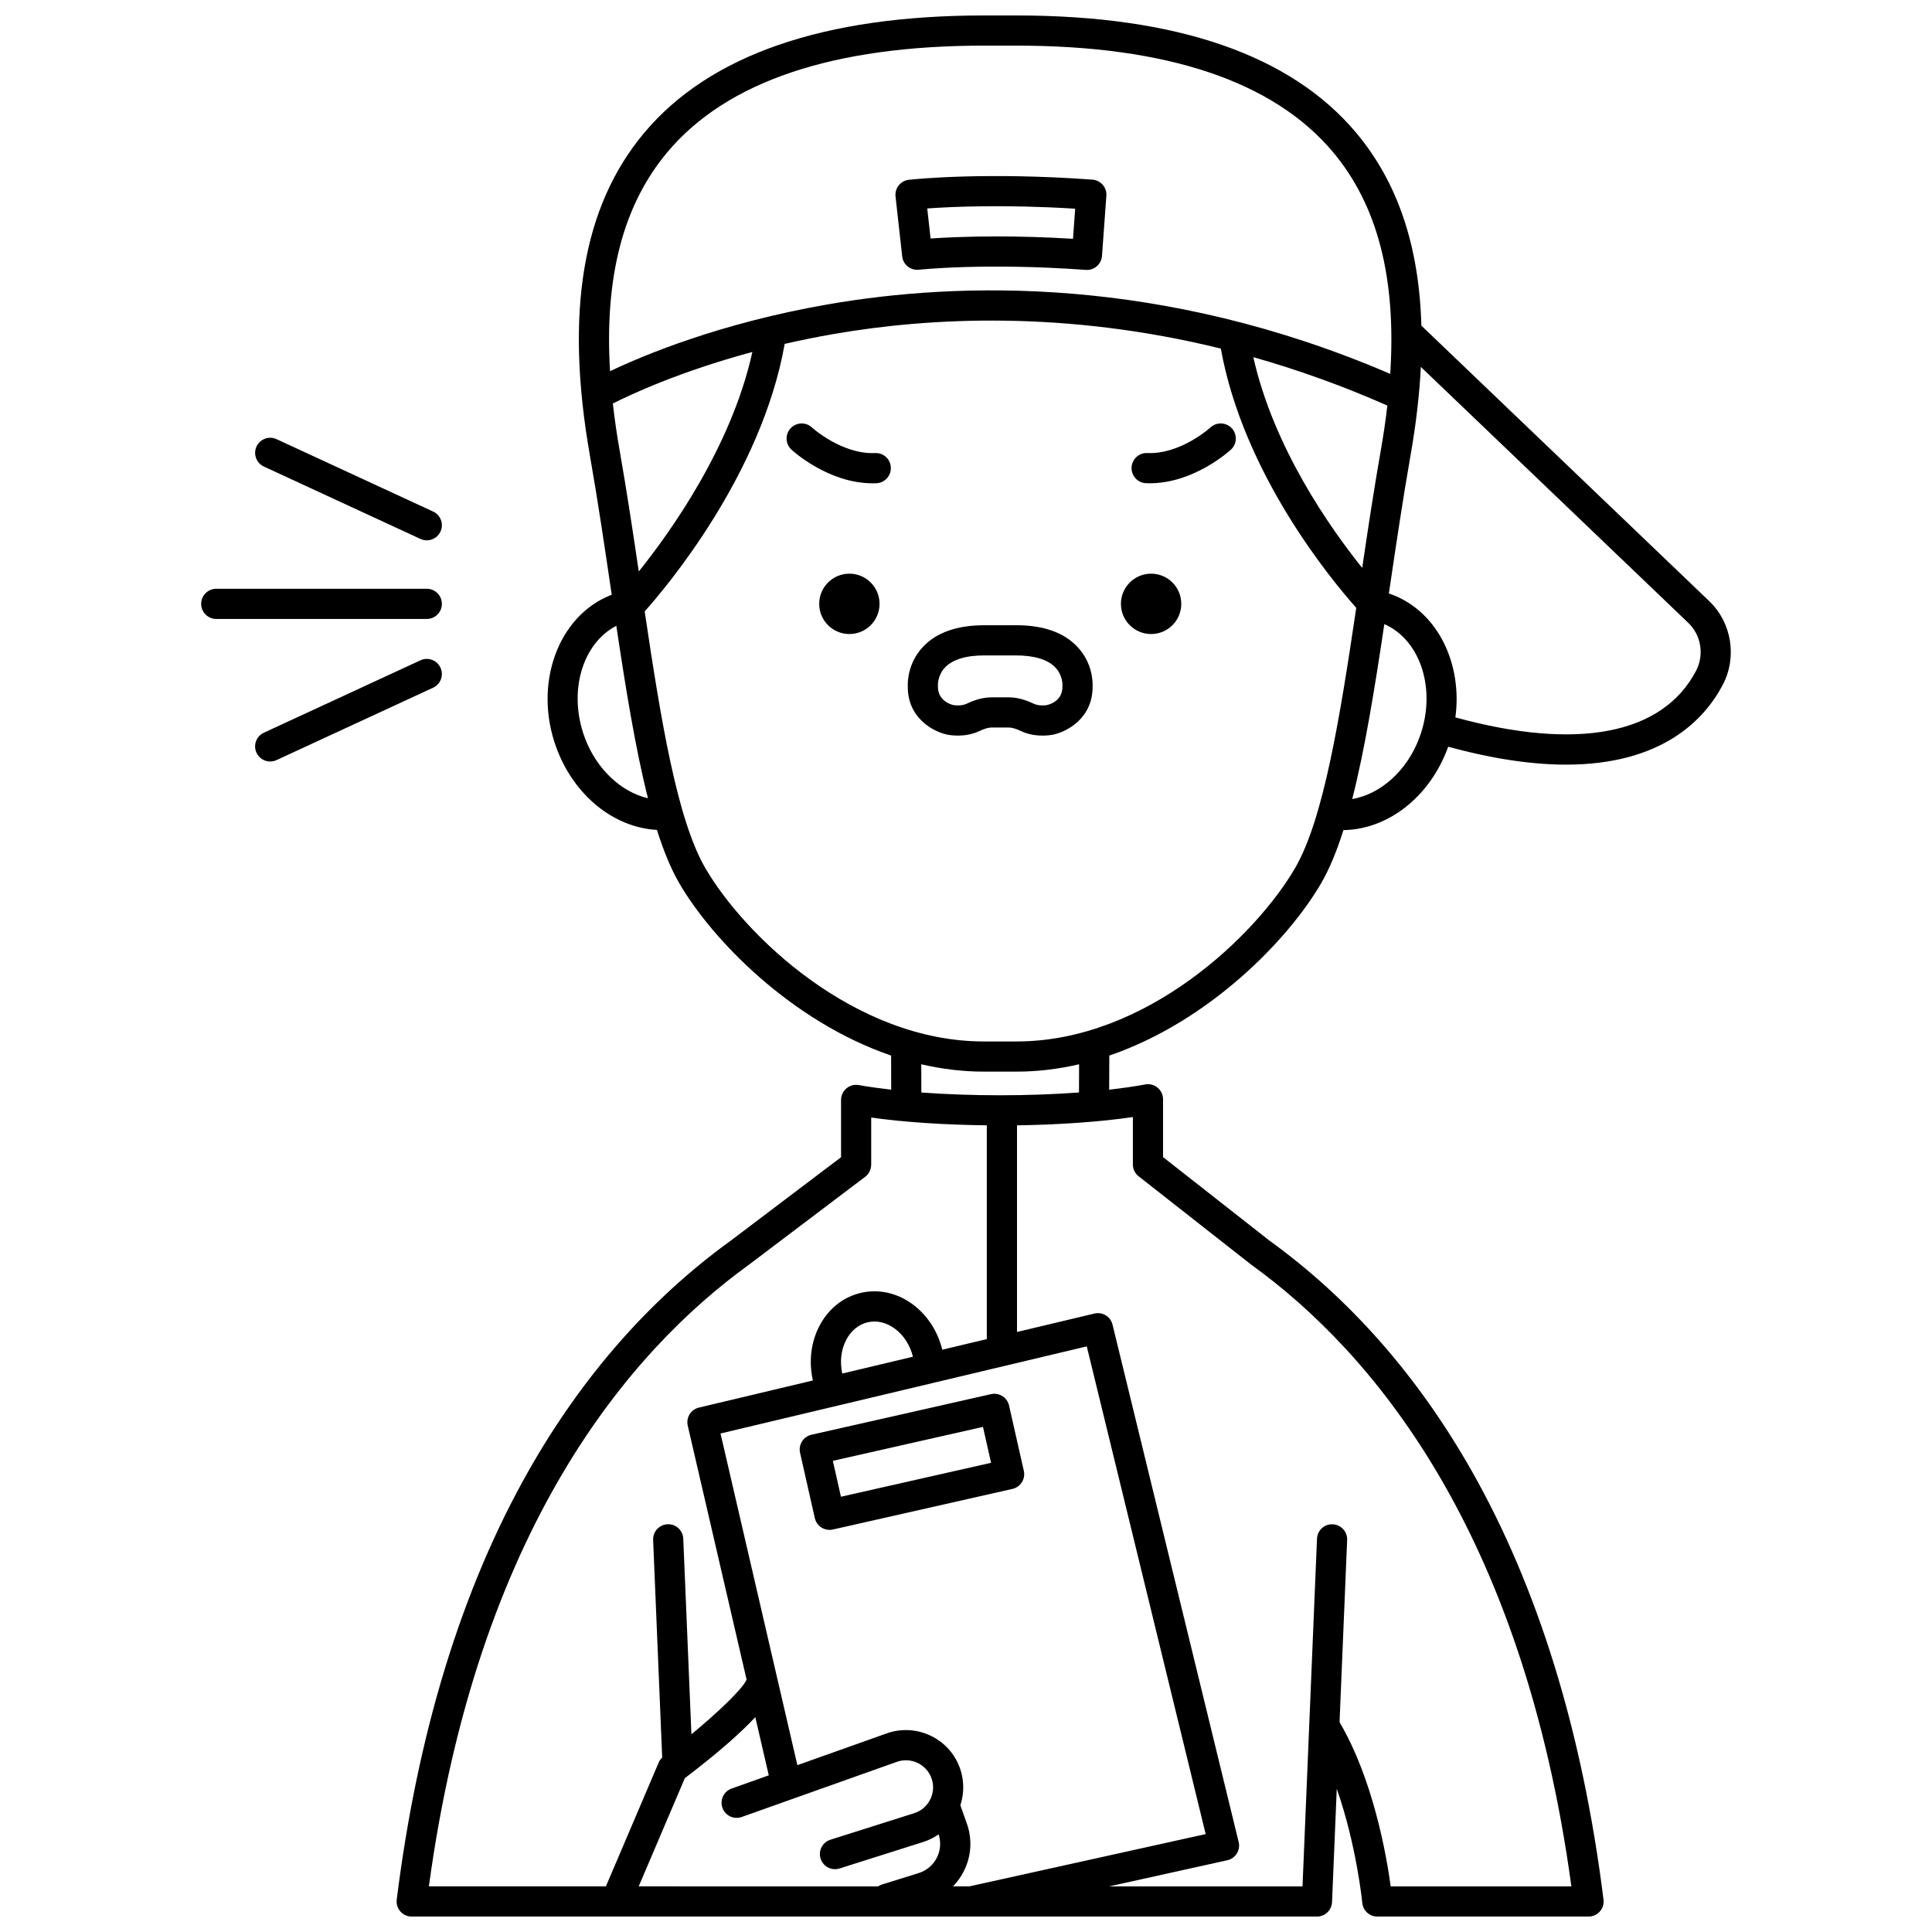 <?xml version="1.0" encoding="UTF-8"?>
<!-- Uploaded to: ICON Repo, www.iconrepo.com, Generator: ICON Repo Mixer Tools -->
<svg width="800px" height="800px" version="1.1" viewBox="144 144 512 512" xmlns="http://www.w3.org/2000/svg">
 <defs>
  <clipPath id="a">
   <path d="m249 148.09h354v503.81h-354z"/>
  </clipPath>
 </defs>
 <path d="m457.05 304.03c0 4.414-3.578 7.996-7.996 7.996-4.414 0-7.996-3.582-7.996-7.996 0-4.418 3.582-8 7.996-8 4.418 0 7.996 3.582 7.996 8"/>
 <path d="m377.09 304.03c0 4.414-3.578 7.996-7.996 7.996-4.418 0-7.996-3.582-7.996-7.996 0-4.418 3.578-8 7.996-8 4.418 0 7.996 3.582 7.996 8"/>
 <path d="m375.92 264.07c-8.809 0.371-16.602-6.652-16.758-6.793-1.621-1.496-4.144-1.391-5.644 0.227-1.5 1.621-1.402 4.152 0.219 5.648 0.402 0.375 9.785 8.93 21.523 8.93 0.328 0 0.66-0.008 0.992-0.02 2.207-0.094 3.922-1.953 3.828-4.16-0.09-2.211-1.922-3.945-4.16-3.832z"/>
 <path d="m464.8 257.27c-0.078 0.07-7.891 7.164-16.762 6.793-2.188-0.117-4.07 1.621-4.16 3.828-0.094 2.207 1.621 4.07 3.828 4.16 0.332 0.016 0.664 0.02 0.992 0.02 11.734 0 21.117-8.555 21.523-8.93 1.617-1.496 1.715-4.016 0.223-5.641-1.492-1.613-4.016-1.723-5.644-0.23z"/>
 <path d="m411.41 516.48c-0.234-1.035-0.867-1.934-1.766-2.5-0.895-0.566-1.984-0.754-3.016-0.52l-47.586 10.762c-2.152 0.488-3.504 2.629-3.019 4.781l3.914 17.316c0.234 1.035 0.867 1.934 1.766 2.5 0.645 0.406 1.387 0.617 2.137 0.617 0.293 0 0.59-0.031 0.883-0.098l47.586-10.762c2.152-0.488 3.504-2.629 3.019-4.781zm-44.551 24.172-2.148-9.516 39.785-8.996 2.148 9.516z"/>
 <path d="m413.3 309.69c-0.113 0-0.23 0-0.348 0.004h-7.746-0.352c-7.227 0-12.699 1.93-16.27 5.742-3.977 4.242-4.059 9.215-4.012 10.438-0.09 8.457 6.844 12.09 10.527 12.824 0.457 0.094 4.566 0.859 8.375-0.926 1.441-0.676 2.477-0.977 3.359-0.977h4.457c0.883 0 1.918 0.301 3.363 0.98 1.988 0.934 4.062 1.168 5.648 1.168 1.453 0 2.5-0.195 2.707-0.238 3.699-0.738 10.633-4.371 10.543-12.828 0.047-1.223-0.035-6.199-4.012-10.438-3.574-3.82-9.047-5.75-16.242-5.75zm12.266 15.824c-0.008 0.125-0.012 0.246-0.012 0.371 0.074 3.734-3.164 4.758-4.133 4.977-0.367 0.074-2.133 0.254-3.379-0.332-1.723-0.809-4.043-1.73-6.754-1.73h-4.457c-2.711 0-5.031 0.926-6.754 1.73-1.199 0.562-2.871 0.426-3.398 0.328-0.172-0.035-4.195-0.887-4.113-4.973 0.004-0.125 0-0.246-0.012-0.371-0.004-0.023-0.059-2.566 1.859-4.609 2.012-2.144 5.707-3.269 10.754-3.211h7.812c4.934-0.039 8.617 1.039 10.641 3.129 2.023 2.078 1.945 4.644 1.945 4.691z"/>
 <path d="m383.09 211.95c0.117 1.055 0.652 2.019 1.48 2.68 0.828 0.66 1.887 0.965 2.945 0.852 0.172-0.02 17.562-1.895 44.246 0.043 0.098 0.008 0.195 0.012 0.293 0.012 2.078 0 3.832-1.605 3.984-3.707l1.16-15.949c0.078-1.059-0.27-2.102-0.961-2.906-0.695-0.801-1.68-1.297-2.734-1.371-28.047-2.039-46.609-0.18-48.633 0.039-1.055 0.113-2.023 0.645-2.688 1.473-0.664 0.828-0.973 1.887-0.855 2.945zm45.844-12.645-0.578 7.977c-7.617-0.465-14.426-0.629-20.227-0.629-7.863 0-13.871 0.301-17.516 0.551l-0.883-7.961c6.527-0.469 20.379-1.098 39.203 0.062z"/>
 <g clip-path="url(#a)">
  <path d="m596.96 303.3-76.285-73.008c-0.582-21.164-6.316-38.051-17.297-51.129-17.309-20.613-47.574-31.066-89.965-31.066h-8.695c-42.387 0-72.656 10.453-89.965 31.066-16.391 19.52-21.105 47.516-14.418 85.582 2.059 11.719 3.863 23.926 5.609 35.727 0.059 0.383 0.113 0.766 0.172 1.148-0.094 0.035-0.195 0.066-0.285 0.102-14.07 5.602-20.531 23.727-14.398 40.402 4.684 12.742 15.266 21.184 26.664 21.816 1.738 5.496 3.676 10.258 5.887 14.074 8.66 14.941 29.66 36.645 56.168 45.723l0.023 9.039c-3.074-0.352-5.961-0.754-8.594-1.219-1.164-0.207-2.359 0.113-3.266 0.875-0.906 0.762-1.43 1.883-1.43 3.062v15.184l-29.156 22.051c-21.363 15.43-39.402 35.953-53.617 60.996-17.672 31.137-29.441 69.383-34.977 113.69-0.145 1.137 0.211 2.281 0.969 3.144 0.758 0.859 1.852 1.352 2.996 1.352h148.23 0.012 0.008 91.656c2.144 0 3.906-1.691 3.996-3.832l1.25-30.031c5.246 14.938 6.75 30.039 6.766 30.242 0.195 2.051 1.922 3.621 3.981 3.621h55.98c1.148 0 2.238-0.492 2.996-1.352 0.758-0.859 1.113-2.004 0.969-3.144-5.535-44.301-17.305-82.551-34.977-113.69-14.199-25.02-32.215-45.523-53.551-60.949l-28.199-22.133v-15.324c0-1.188-0.527-2.316-1.441-3.074-0.914-0.758-2.117-1.074-3.285-0.855-2.856 0.531-6.074 0.992-9.551 1.387l0.035-9.035c26.512-9.078 47.512-30.785 56.172-45.727 2.207-3.805 4.141-8.551 5.875-14.027 11.781-0.168 22.855-8.742 27.68-21.863 0.027-0.078 0.055-0.16 0.082-0.238 12.277 3.359 22.594 4.75 31.25 4.75 25.652 0 36.785-12.152 41.5-21.125 3.875-7.356 2.402-16.488-3.574-22.211zm-87.035-39.938c-1.801 10.238-3.394 20.789-4.93 31.137-8.512-10.605-23.465-31.836-28.852-55.844 11.496 3.25 23.371 7.461 35.52 12.82-0.445 3.836-1.02 7.793-1.738 11.887zm-189.05-79.055c15.719-18.723 43.93-28.215 83.844-28.215h8.695c39.914 0 68.125 9.492 83.84 28.211 11.809 14.066 16.82 33.41 15.168 58.777-60.453-26-114.16-24.461-148.87-18.445-28.566 4.949-48.883 13.449-57.883 17.738-1.516-25.02 3.508-44.133 15.207-58.066zm-7.594 111.14c-1.578-10.648-3.215-21.531-5.07-32.082-0.754-4.285-1.352-8.426-1.801-12.43 4.719-2.387 17.75-8.484 36.977-13.66-5.527 25.062-21.656 47.648-30.105 58.172zm-14.352 43.922c-4.418-12.016-0.637-24.836 8.402-29.527 2.512 16.762 5.078 32.656 8.387 45.699-7.121-1.652-13.688-7.734-16.789-16.172zm2.176 304.54h-43.449c12.891-94.707 53.062-141.8 84.824-164.75l30.812-23.305c1.039-0.785 1.57-1.98 1.57-3.188h0.016v-12.5c8.73 1.223 19.344 1.93 30.637 2.055v56.656l-11.801 2.809c-1.211-4.906-3.973-9.164-7.82-12.008-4.133-3.055-9-4.137-13.703-3.066-4.707 1.078-8.613 4.172-11.008 8.719-2.269 4.312-2.898 9.457-1.77 14.488l0.004 0.023-30.188 7.18c-2.141 0.508-3.465 2.648-2.969 4.793l15.594 67.297c-1.07 2.481-7.43 8.539-14.621 14.5l-2.16-51.84c-0.09-2.207-1.969-3.945-4.16-3.828-2.207 0.094-3.922 1.953-3.828 4.16l2.402 57.672c-0.398 0.375-0.723 0.828-0.938 1.34l-13.977 32.789zm95.445 0c1.156-1.184 2.141-2.551 2.902-4.082 1.977-3.957 2.25-8.434 0.762-12.602l-1.715-4.809c1.156-3.512 1-7.356-0.48-10.781-3.16-7.309-11.512-10.941-19.016-8.277l-23.691 8.426-20.367-87.895 97.059-23.086 31.512 129.25-62.602 13.852zm-83.285 0 12.223-28.676c9.258-7.043 15.055-12.266 18.672-16.172l3.574 15.422-9.852 3.504c-2.082 0.738-3.168 3.027-2.43 5.106 0.738 2.082 3.027 3.172 5.106 2.43l41.129-14.621c3.547-1.262 7.504 0.457 8.996 3.914 0.812 1.883 0.797 3.941-0.047 5.809-0.008 0.016-0.016 0.031-0.023 0.051-0.855 1.859-2.398 3.223-4.352 3.84l-22.191 7.027c-2.106 0.668-3.269 2.914-2.606 5.019 0.539 1.703 2.113 2.793 3.812 2.793 0.398 0 0.809-0.062 1.207-0.188l22.191-7.027c1.465-0.465 2.832-1.152 4.07-2.016 0.668 2.039 0.516 4.211-0.445 6.141-0.996 1.996-2.719 3.457-4.844 4.121l-9.773 3.047c-0.363 0.113-0.695 0.281-1.004 0.484zm55-144.85c1.289-2.449 3.32-4.102 5.715-4.648 2.398-0.547 4.941 0.059 7.168 1.703 2.336 1.723 4.023 4.356 4.793 7.43l-18.73 4.457c-0.691-3.16-0.324-6.328 1.055-8.941zm77.492-43.324 29.793 23.387c0.043 0.031 0.086 0.066 0.129 0.098 31.691 22.887 71.863 69.988 84.754 164.7h-47.879c-1.113-8.16-4.621-28.328-13.559-43.531l2.012-48.27c0.094-2.207-1.621-4.07-3.828-4.16-2.227-0.117-4.07 1.621-4.16 3.828l-3.84 92.129h-51.246l31.305-6.926c1.051-0.23 1.961-0.879 2.531-1.789 0.566-0.914 0.746-2.016 0.488-3.062l-33.422-137.09c-0.52-2.137-2.664-3.457-4.809-2.941l-20.508 4.879v-54.762c11.297-0.16 22.07-0.934 30.707-2.191v12.559c0 1.227 0.566 2.387 1.531 3.144zm-15.816-22.219c-6.516 0.484-13.621 0.742-20.879 0.742-7.336 0-14.41-0.254-20.895-0.734l-0.02-7.481c5.356 1.246 10.895 1.949 16.566 1.949h8.695c5.672 0 11.207-0.703 16.562-1.949zm57.293-59.512c-10.312 17.781-39.469 45.992-73.824 45.992h-8.695c-34.355 0-63.512-28.207-73.82-45.988-7.473-12.891-11.773-39.262-16.047-67.984 5.551-6.203 30.945-36.156 37.105-70.891 4.102-0.945 8.422-1.828 12.961-2.613 25.398-4.402 61.305-6.32 102.62 3.859 5.926 32.996 28.98 60.945 35.887 68.707-4.324 29.086-8.633 55.887-16.188 68.918zm32.965-34.637c-3.254 8.852-10.324 15.121-17.844 16.383 3.363-13.195 5.961-29.332 8.508-46.352 9.707 4.269 13.906 17.547 9.336 29.969zm73.262-17.574c-8.875 16.879-31.445 21.199-63.77 12.324 1.895-14.113-4.555-27.68-16.387-32.391-0.398-0.16-0.816-0.301-1.238-0.441 0.039-0.27 0.078-0.539 0.121-0.812 1.746-11.805 3.551-24.008 5.609-35.727 1.461-8.312 2.375-16.141 2.746-23.508l70.887 67.84c3.414 3.269 4.25 8.496 2.031 12.715z"/>
 </g>
 <path d="m213.93 267.64 41.496 19.184c0.543 0.25 1.113 0.371 1.676 0.371 1.512 0 2.957-0.859 3.633-2.32 0.926-2.004 0.055-4.383-1.953-5.309l-41.496-19.184c-2.008-0.926-4.379-0.055-5.309 1.953-0.922 2-0.051 4.379 1.953 5.305z"/>
 <path d="m260.73 320.94c-0.926-2.004-3.301-2.879-5.309-1.953l-41.496 19.188c-2.004 0.926-2.879 3.305-1.953 5.309 0.676 1.461 2.121 2.32 3.633 2.32 0.562 0 1.133-0.117 1.676-0.371l41.496-19.184c2.008-0.926 2.883-3.305 1.953-5.309z"/>
 <path d="m261.1 304.03c0-2.207-1.789-4-4-4h-55.789c-2.207 0-4 1.789-4 4 0 2.207 1.789 4 4 4h55.789c2.211-0.004 4-1.793 4-4z"/>
</svg>